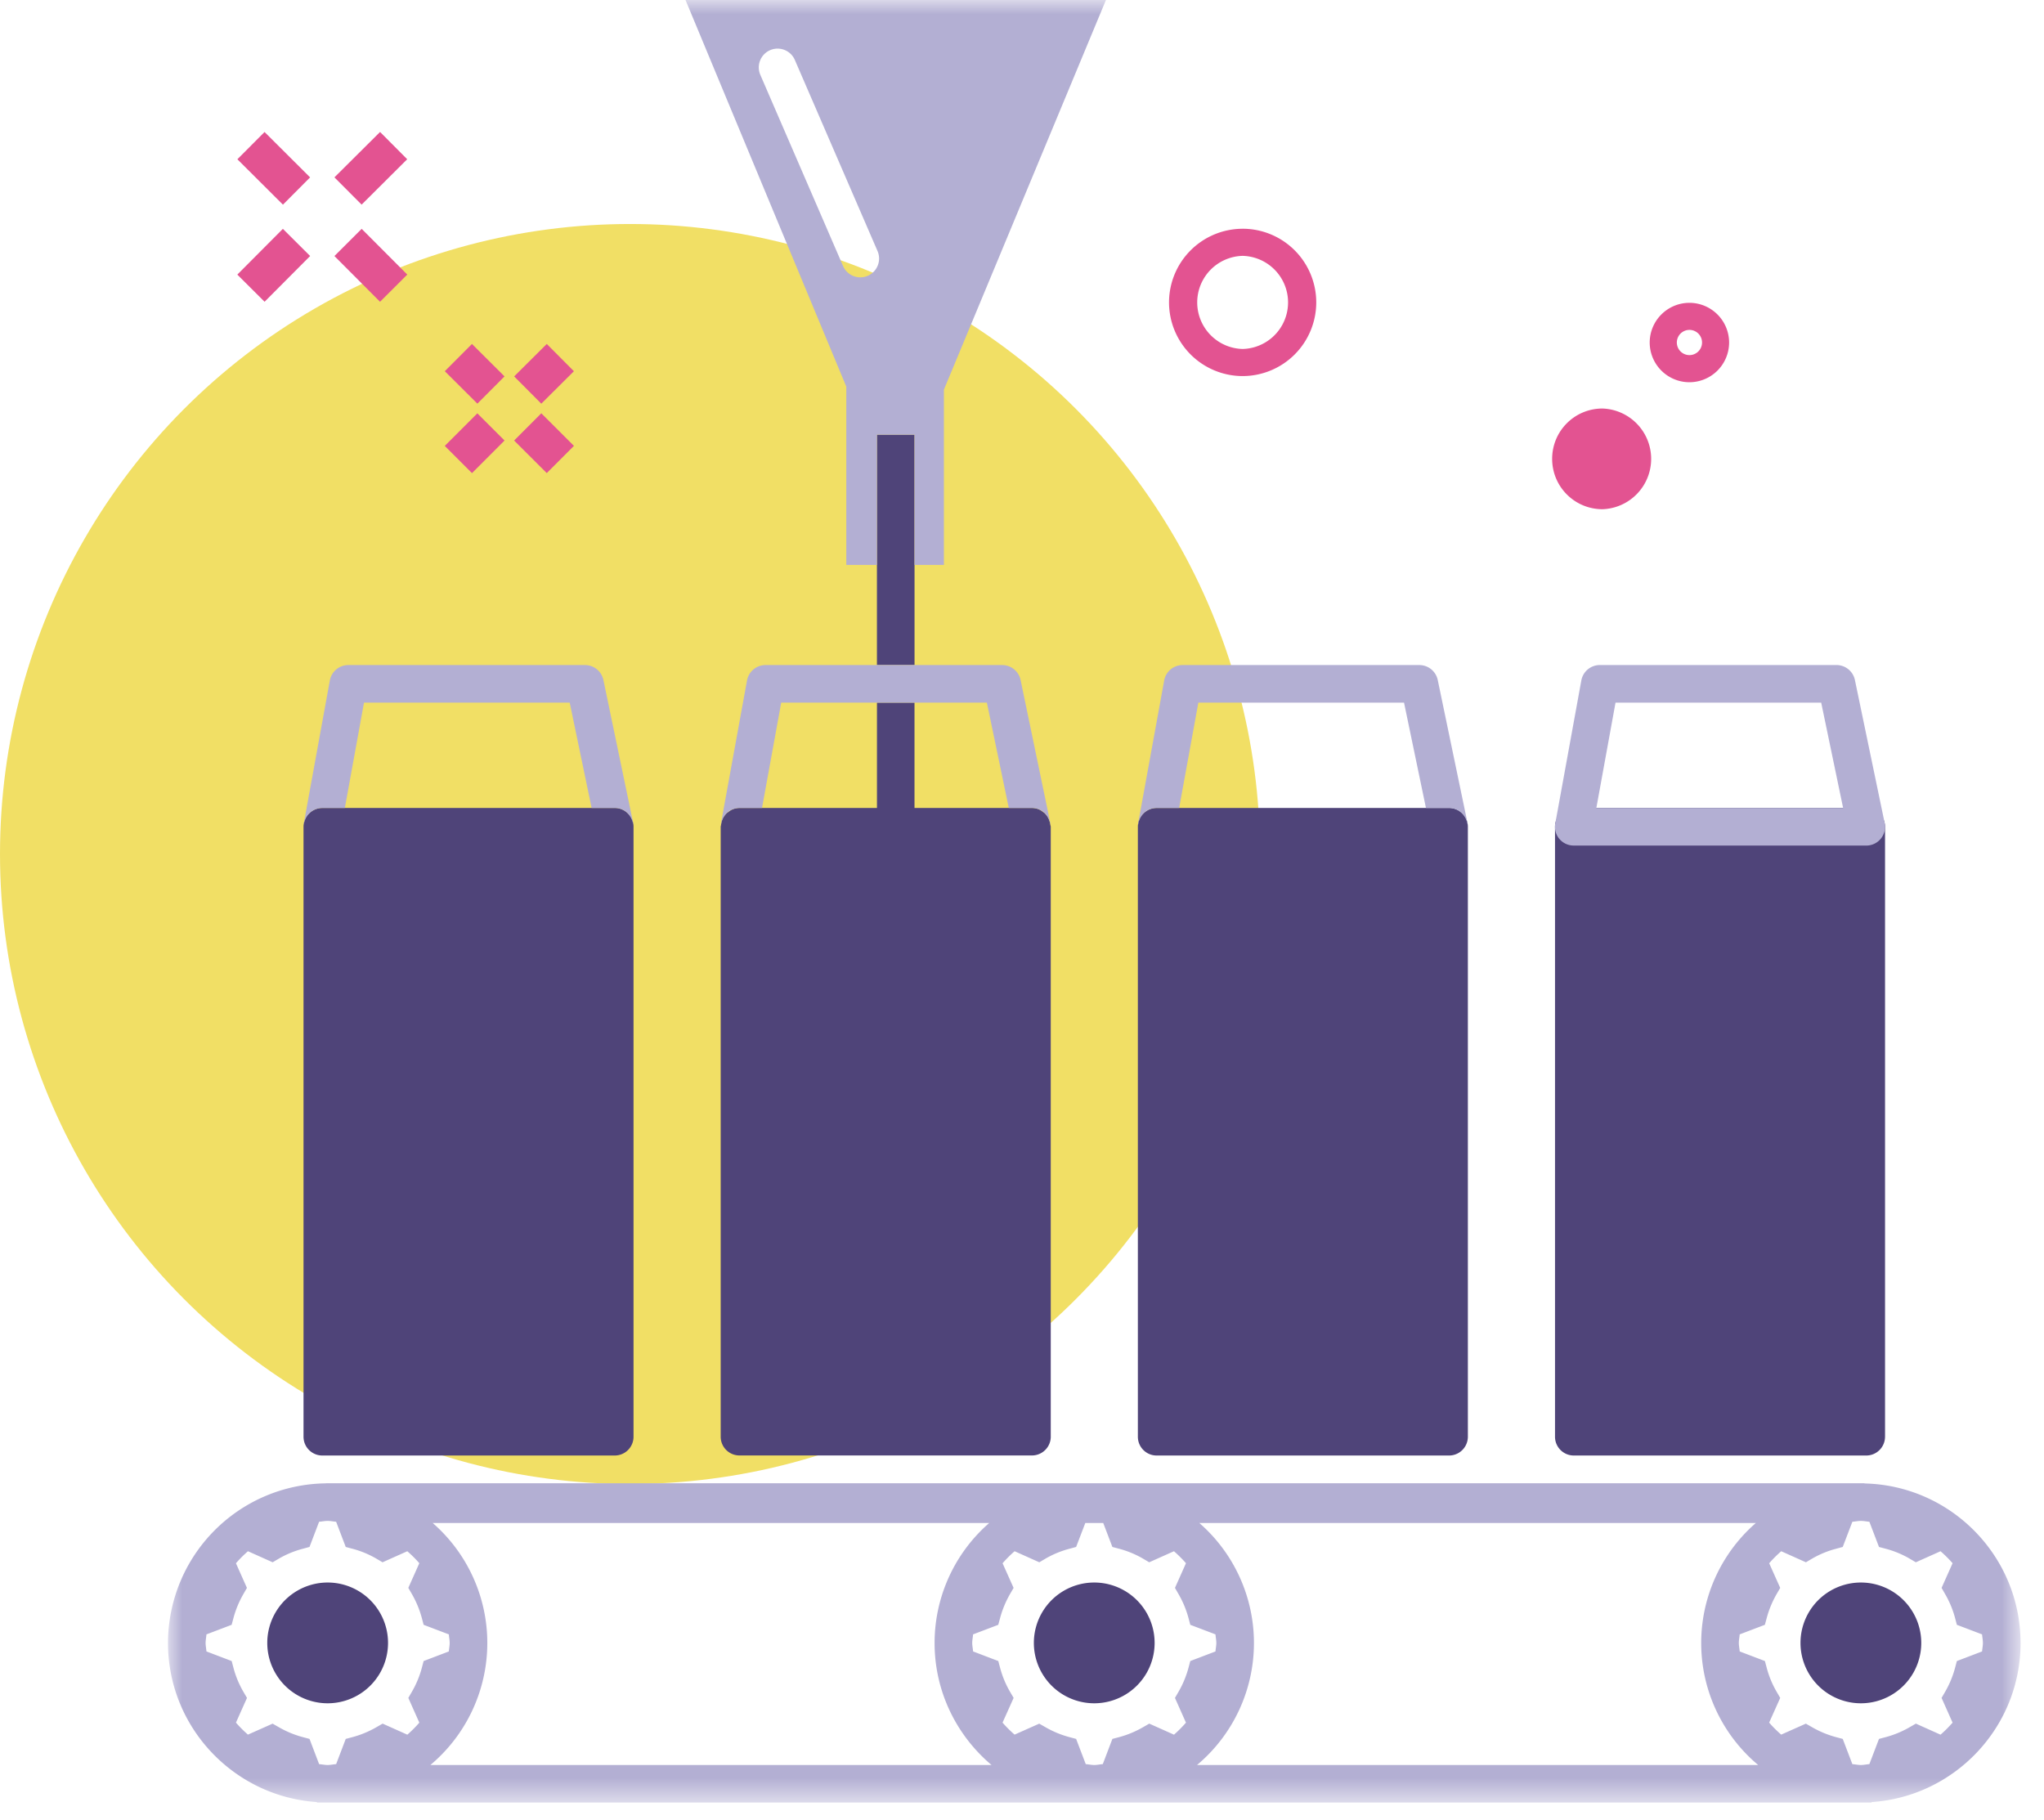 <svg width="73" height="65" viewBox="0 0 73 65" version="1.1" xmlns="http://www.w3.org/2000/svg" xmlns:xlink="http://www.w3.org/1999/xlink"><defs><path id="a" d="M0 64.378h66.162V0H0z"/></defs><g stroke="none" stroke-width="1" fill="none" fill-rule="evenodd"><circle fill="#F1DF65" cx="22.5" cy="30.5" r="22.5"/><g transform="translate(6)"><path d="M54.337 12.682a.45.45 0 1 0 0-.9.45.45 0 0 0 0 .9zm0-1.867a1.42 1.42 0 0 1 1.417 1.418 1.42 1.42 0 0 1-1.417 1.418 1.42 1.42 0 0 1-1.419-1.418 1.42 1.42 0 0 1 1.419-1.418zM38.38 12.463a1.663 1.663 0 0 1 0-3.325 1.663 1.663 0 0 1 0 3.325m0-4.293a2.632 2.632 0 0 0-2.629 2.629 2.633 2.633 0 0 0 2.63 2.632 2.633 2.633 0 0 0 2.628-2.632 2.632 2.632 0 0 0-2.629-2.63M51.231 14.59c-.996 0-1.797.804-1.797 1.798 0 .992.801 1.798 1.797 1.798a1.799 1.799 0 0 0 0-3.596M12.362 15.733l1.165 1.163.971-.972-1.165-1.164zM12.019 13.442l-1.163-1.158-.97.973 1.163 1.159zM14.497 13.258l-.969-.974-1.165 1.159.969.974zM9.885 15.925l.972.972 1.163-1.164-.972-.971zM5.944 9.144l1.629 1.633.973-.971-1.629-1.633zM5.075 6.335L3.448 4.714l-.97.974 1.627 1.621zM8.543 5.687l-.969-.974-1.63 1.621.971.974zM2.476 9.807l.974.97 1.627-1.634-.974-.97z" fill="#E35391"/><path d="M61.323 51.311V29.528a.672.672 0 0 0-.671-.672H50.208a.672.672 0 0 0-.672.672v21.783c0 .37.3.671.672.671h10.444c.37 0 .67-.3.67-.67M60.46 56.518a2.156 2.156 0 1 0 0 4.313 2.156 2.156 0 1 0 0-4.313M33.08 56.518a2.156 2.156 0 1 0 0 4.313 2.156 2.156 0 1 0 0-4.313M5.702 56.518a2.156 2.156 0 1 0 0 4.313 2.156 2.156 0 1 0 0-4.313M45.752 28.856H35.308a.671.671 0 0 0-.67.672v21.783c0 .37.3.671.67.671h10.444a.672.672 0 0 0 .672-.67V29.527a.672.672 0 0 0-.672-.672M15.956 28.856H5.512a.672.672 0 0 0-.672.672v21.783c0 .37.3.671.672.671h10.444a.671.671 0 0 0 .67-.67V29.527c0-.37-.3-.672-.67-.672" fill="#4F4479"/><path d="M5.511 28.856h.805L7 25.094h7.347l.782 3.762h.826c.345 0 .618.263.657.597-.002-.02.004-.04.001-.062l-1.063-5.105a.67.67 0 0 0-.657-.534H6.44a.669.669 0 0 0-.66.55l-.93 5.105c-.003.02.004.037.002.055a.665.665 0 0 1 .66-.606" fill="#B3AFD3"/><mask id="b" fill="#fff"><use xlink:href="#a"/></mask><path fill="#4F4479" mask="url(#b)" d="M25.319 23.752h1.343v-8.228h-1.343zM31.51 29.453a.692.692 0 0 0-.21-.42c-.016-.013-.034-.021-.05-.033a.686.686 0 0 0-.147-.094.687.687 0 0 0-.249-.05h-4.193v-3.761H25.32v3.76h-4.91a.676.676 0 0 0-.25.052.686.686 0 0 0-.153.098c-.015.01-.032.018-.046.03a.68.68 0 0 0-.209.428c-.003.022-.013.042-.013.065V51.31c0 .37.3.67.671.67h10.445c.371 0 .672-.3.672-.67V29.528c0-.027-.013-.05-.016-.075"/><path d="M35.308 28.856h.805l.685-3.762h7.346l.783 3.762h.825c.345 0 .62.264.658.598-.003-.022.004-.042.001-.063l-1.063-5.105a.671.671 0 0 0-.657-.534h-8.453a.669.669 0 0 0-.66.55l-.93 5.105c-.004.02.004.037.002.055a.665.665 0 0 1 .658-.606M51.697 25.095h7.346l.783 3.762h-8.814l.685-3.762zm-1.49 5.104h10.445a.671.671 0 0 0 .657-.808l-1.062-5.105a.673.673 0 0 0-.657-.535h-8.454a.671.671 0 0 0-.66.551l-.93 5.105a.668.668 0 0 0 .662.791zM24.109 9.5l-2.954-6.826a.671.671 0 1 1 1.232-.533l2.954 6.826a.671.671 0 1 1-1.232.533zm.116 10.676h1.094v-4.652h1.343v4.652h1.049v-6.26L33.498 0H18.483l5.742 13.809v6.367zM63.826 59.556c-.081.307-.203.6-.362.873l-.122.21.393.883a4.454 4.454 0 0 1-.43.43l-.881-.395-.21.121c-.275.16-.568.282-.872.363l-.235.062-.344.901c-.102.007-.2.031-.302.031-.105 0-.202-.024-.305-.03l-.344-.902-.234-.062a3.56 3.56 0 0 1-.873-.363l-.21-.12-.881.392a4.343 4.343 0 0 1-.43-.429l.395-.882-.122-.21a3.45 3.45 0 0 1-.362-.872l-.063-.235-.9-.343c-.007-.103-.031-.199-.031-.304 0-.104.024-.202.03-.305l.9-.342.064-.235c.08-.303.202-.597.362-.874l.122-.209-.394-.88c.134-.154.276-.296.43-.43l.882.395.21-.124c.27-.158.563-.28.87-.36l.235-.064.344-.9c.103-.007.2-.03.305-.03.103 0 .2.022.302.03l.344.901.235.062c.308.081.6.203.87.361l.21.124.883-.395c.154.134.296.275.43.428l-.393.881.12.21c.162.276.284.571.364.874l.062.235.9.342c.008.103.03.201.03.305 0 .105-.022.201-.03.304l-.9.343-.062.234zm-27.076 3.48a5.691 5.691 0 0 0 2.034-4.36 5.685 5.685 0 0 0-1.952-4.285H56.71a5.682 5.682 0 0 0 .082 8.644H36.75zm-.302-3.48c-.082.307-.204.6-.363.873l-.122.21.393.883a4.56 4.56 0 0 1-.428.43l-.883-.395-.21.121c-.275.16-.568.282-.872.363l-.235.062-.343.901c-.103.007-.2.031-.303.031-.105 0-.202-.024-.305-.03l-.344-.902-.233-.062a3.55 3.55 0 0 1-.874-.363l-.21-.12-.881.392a4.343 4.343 0 0 1-.43-.429l.396-.882-.123-.21a3.45 3.45 0 0 1-.362-.872l-.063-.235-.9-.343c-.007-.103-.031-.199-.031-.304 0-.104.024-.202.03-.305l.9-.342.064-.235c.08-.303.202-.597.362-.874l.122-.209-.394-.88c.134-.154.276-.296.43-.43l.882.395.21-.124c.27-.158.563-.28.87-.36l.235-.064.328-.856h.64l.327.857.235.062c.308.081.6.203.87.361l.21.124.884-.395c.153.134.295.275.429.428l-.393.881.12.21c.162.276.284.571.365.874l.062.235.9.342c.007.103.03.201.03.305 0 .105-.023.201-.03.304l-.9.343-.062.234zM9.37 63.036a5.691 5.691 0 0 0 2.034-4.36 5.685 5.685 0 0 0-1.952-4.285H29.33a5.685 5.685 0 0 0-1.952 4.284c0 1.748.792 3.313 2.034 4.36H9.37zm-.302-3.48c-.081.307-.204.6-.363.873l-.122.21.393.883a4.444 4.444 0 0 1-.428.43l-.883-.395-.21.121c-.275.16-.568.282-.872.363l-.235.062-.343.901c-.102.007-.2.031-.303.031-.105 0-.202-.024-.305-.03l-.343-.902-.234-.062a3.55 3.55 0 0 1-.874-.363l-.21-.12-.881.392a4.228 4.228 0 0 1-.428-.429l.394-.882-.123-.21a3.45 3.45 0 0 1-.362-.872l-.062-.235-.901-.343c-.007-.103-.03-.199-.03-.304 0-.104.023-.202.03-.305l.9-.342.063-.235c.08-.303.202-.597.363-.874l.12-.209-.392-.88c.133-.154.275-.296.429-.43l.882.395.21-.124c.27-.158.564-.28.87-.36l.236-.064.343-.9c.103-.007.2-.03.305-.03.103 0 .2.022.303.03l.343.901.235.062c.308.081.6.203.87.361l.21.124.884-.395c.154.134.296.275.429.428l-.393.881.122.21c.16.276.282.571.363.874l.062.235.9.342c.007.103.03.201.03.305 0 .105-.022.201-.03.304l-.9.343-.062.234zm57.094-.88c0-3.1-2.488-5.626-5.571-5.696v-.007H5.639l-.001.003A5.708 5.708 0 0 0 0 58.676c0 3.015 2.354 5.484 5.319 5.683v.018h55.525v-.018c2.964-.199 5.319-2.668 5.319-5.684zM29.792 23.752H21.34a.671.671 0 0 0-.661.55l-.93 5.105c-.003.02.005.037.003.056a.665.665 0 0 1 .658-.607h.805l.685-3.761h7.346l.782 3.76h.826c.345 0 .618.264.657.598-.002-.02.006-.041 0-.061l-1.061-5.106a.672.672 0 0 0-.658-.534" fill="#B3AFD3" mask="url(#b)"/></g></g></svg>